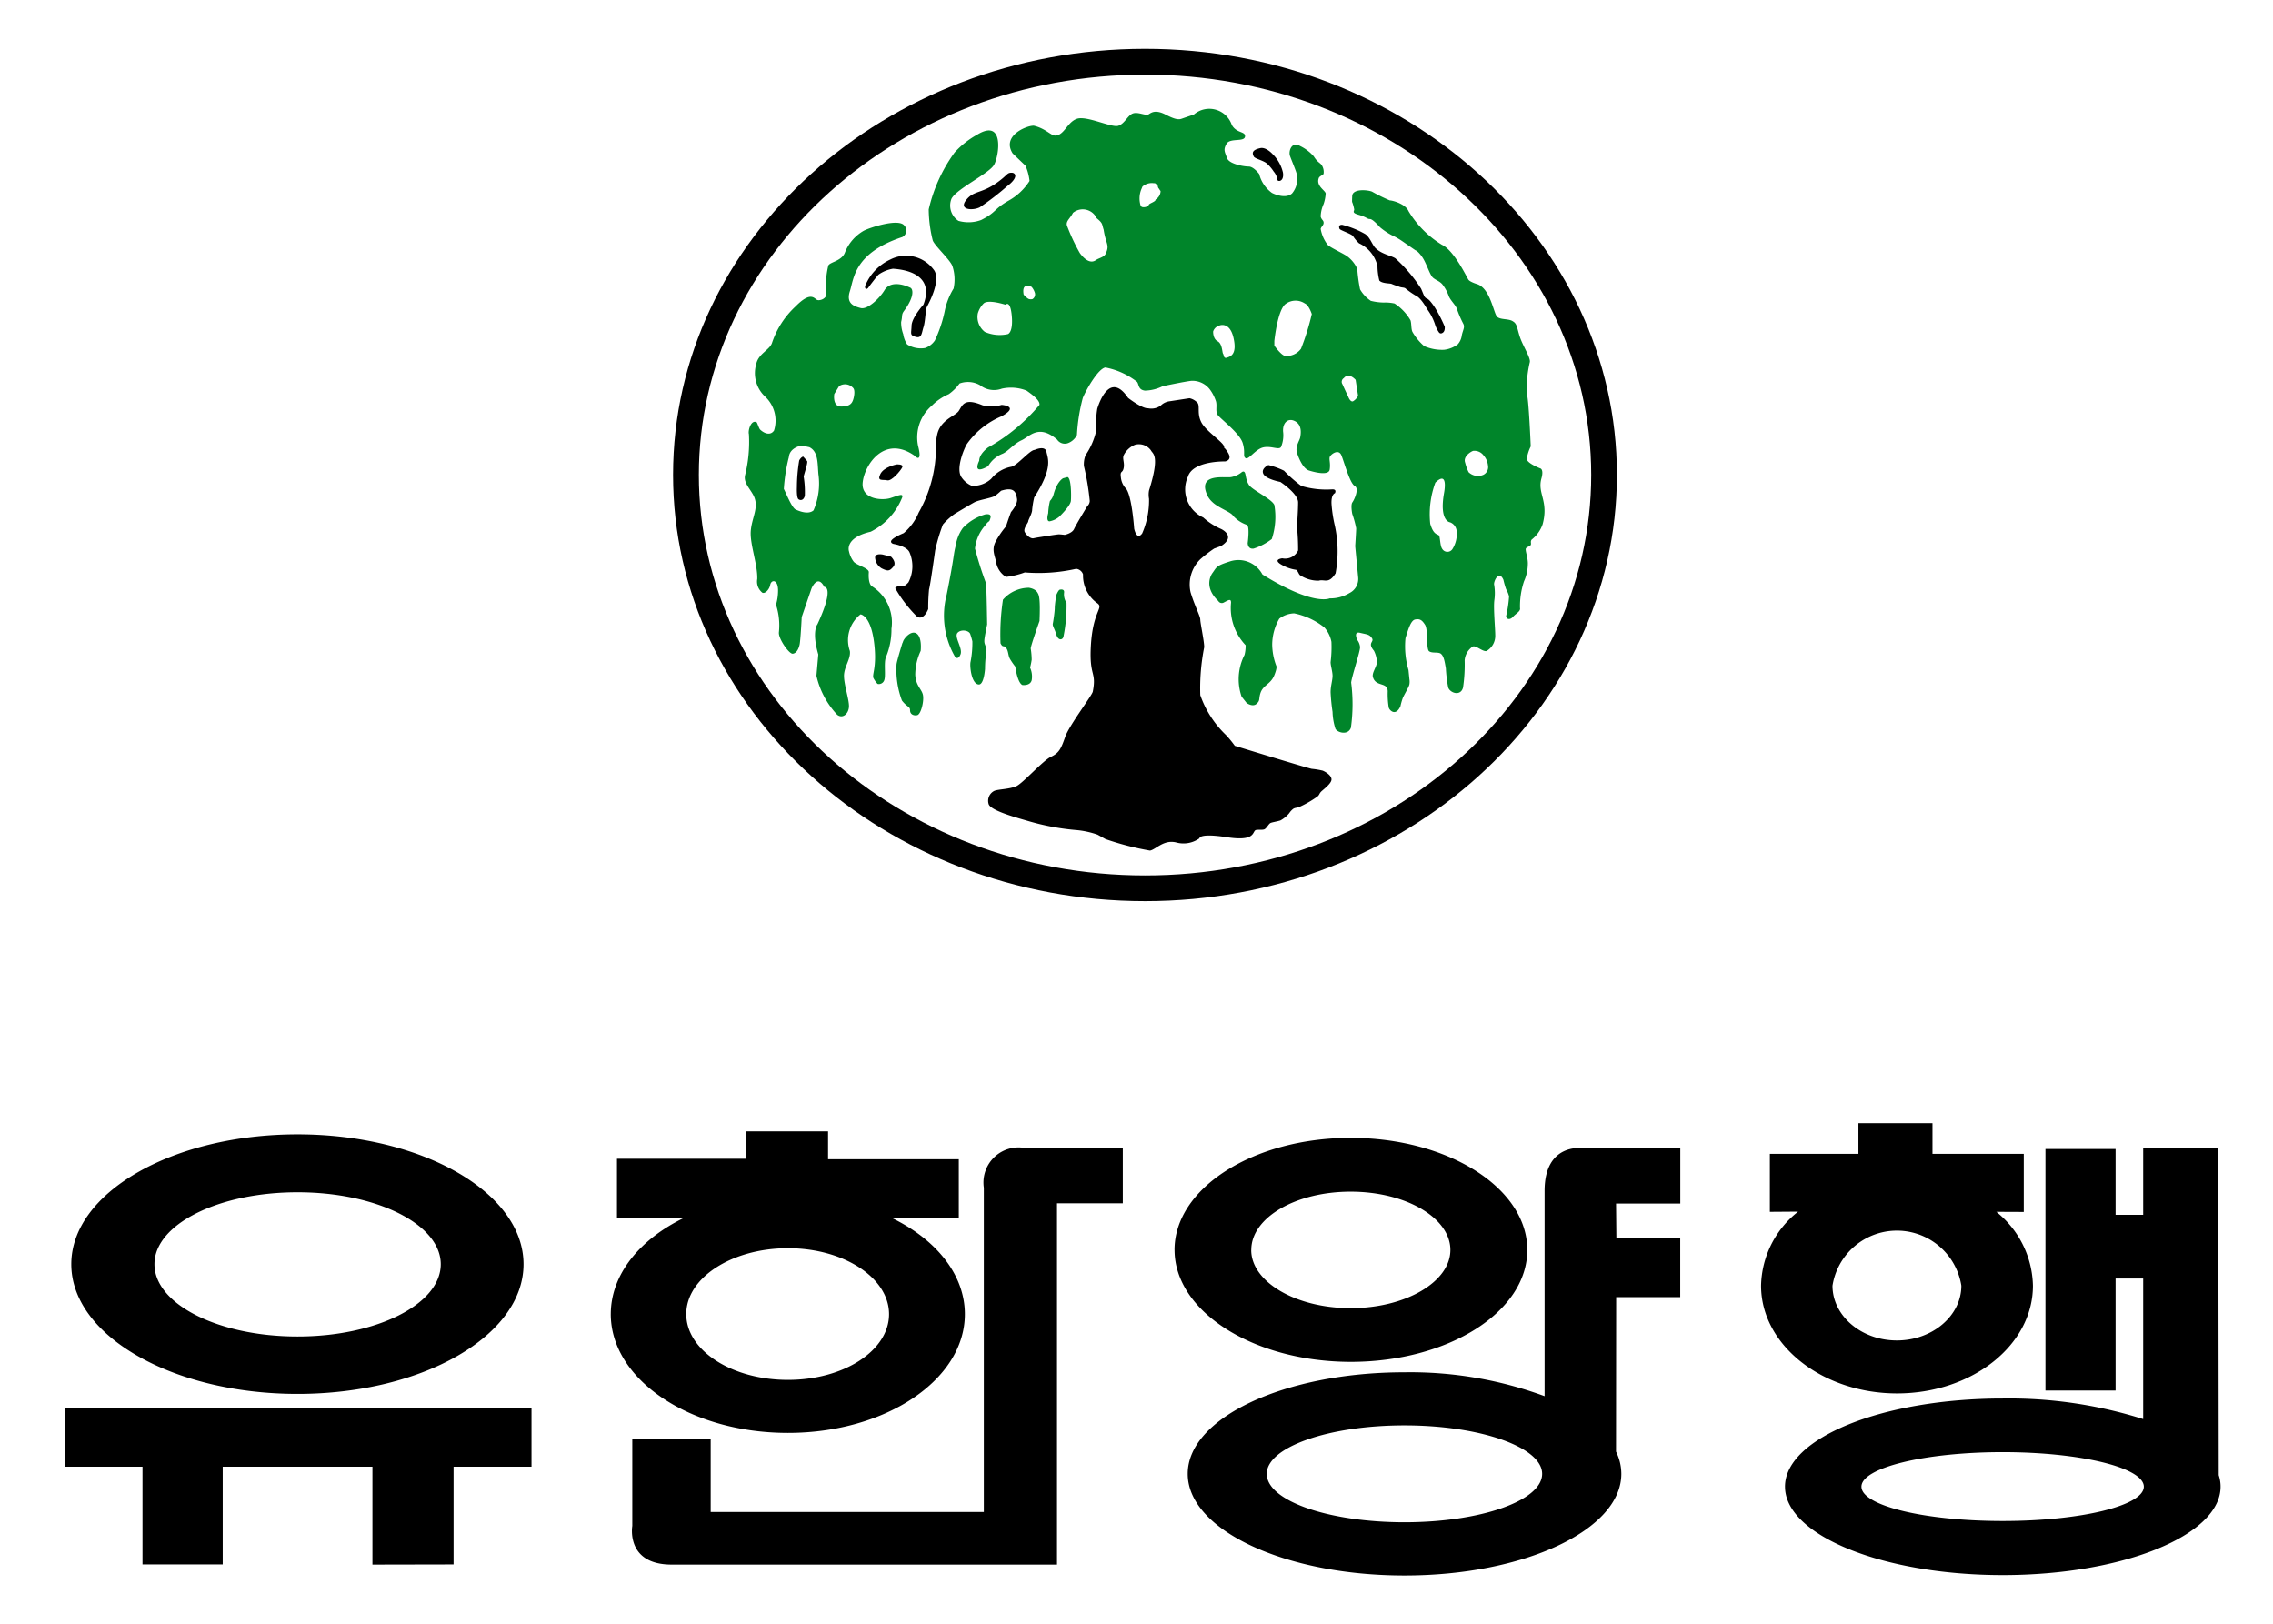 <svg xmlns="http://www.w3.org/2000/svg" viewBox="0 0 140 100">
    <defs>
        <clipPath id="klvgen191a">
            <path data-name="Rectangle 419" transform="translate(133 485)" style="fill:none" d="M0 0h140v100H0z"></path>
        </clipPath>
    </defs>
    <g transform="translate(-133 -485)" style="clip-path:url(#klvgen191a)">
        <path data-name="Path 3632" d="M8705.81 3878.539c0-3.46 5.981-6.252 13.351-6.252a23.94 23.94 0 0 1 8.631 1.47v-12.647c0-3.006 2.386-2.625 2.386-2.625h5.972v3.409h-3.957l.02 2.117h3.933v3.645h-3.946l-.009 9.514a3.1 3.1 0 0 1 .327 1.369c0 3.455-5.973 6.261-13.358 6.261-7.369 0-13.35-2.806-13.35-6.261zm4.868 0c0 1.662 3.808 2.982 8.482 2.982s8.481-1.321 8.481-2.982c0-1.64-3.8-2.984-8.481-2.984s-8.482 1.345-8.482 2.984zm31.921.79c0-2.991 6-5.427 13.407-5.427a27.38 27.38 0 0 1 8.654 1.266v-8.658h-1.7v6.9h-4.32v-14.878h4.32v4.056h1.7v-4.094h4.624l.028 20.125a2.21 2.21 0 0 1 .114.713c0 2.989-6.008 5.443-13.421 5.443s-13.405-2.458-13.405-5.446zm4.708 0c0 1.171 3.891 2.115 8.7 2.115s8.693-.944 8.693-2.115-3.9-2.126-8.693-2.126-8.7.959-8.7 2.126zm-73.284 4.8c-2.843 0-2.423-2.383-2.423-2.383v-5.372h4.829v4.516h16.825v-19.97a2.164 2.164 0 0 1 2.509-2.452l6.05-.015v3.427h-4.052v22.25zm-18.428 0v-6.029h-9.221v6.019h-4.941v-6.019h-4.775v-3.638h28.734v3.638h-4.8v6.019zm14.68-15.421c0-2.447 1.785-4.613 4.517-5.936h-4.136v-3.636h7.97v-1.69h5.033v1.717h8.053v3.609h-4.146c2.735 1.323 4.519 3.489 4.519 5.936 0 4.036-4.864 7.311-10.9 7.311s-10.911-3.279-10.911-7.319zm4.65 0c0 2.238 2.809 4.047 6.262 4.047s6.229-1.809 6.229-4.047-2.78-4.063-6.229-4.063-6.262 1.82-6.262 4.055zm-37.878-3.077c0-4.408 6.239-8 13.936-8s13.918 3.592 13.918 8-6.218 7.987-13.918 7.987-13.936-3.577-13.936-7.992zm5.123 0c0 2.461 3.938 4.452 8.813 4.452s8.82-1.992 8.82-4.452-3.954-4.432-8.82-4.432-8.813 1.973-8.813 4.427zm98.954 1.323a5.963 5.963 0 0 1 2.282-4.562l-1.74.013v-3.574h5.455v-1.886h4.561v1.886h5.623v3.581l-1.69-.007a5.987 5.987 0 0 1 2.254 4.549c0 3.658-3.744 6.635-8.376 6.635-4.601-.005-8.369-2.982-8.369-6.64zm4.4 0c0 1.853 1.778 3.372 3.964 3.372s3.972-1.519 3.972-3.372a4.017 4.017 0 0 0-7.936 0zm-40.526-2.2c0-3.821 4.868-6.906 10.848-6.906 6 0 10.881 3.085 10.881 6.906s-4.877 6.891-10.881 6.891c-5.976-.008-10.846-3.087-10.846-6.899zm4.723 0c0 1.963 2.74 3.583 6.125 3.583s6.143-1.62 6.143-3.583c0-1.979-2.744-3.592-6.143-3.592s-6.121 1.605-6.121 3.584z" transform="translate(-8499.656 -3302.772)" style="stroke:transparent"></path>
        <g data-name="Group 23">
            <g data-name="Group 22">
                <g data-name="Group 21">
                    <path data-name="Path 78" d="M203.529 540.499c-16.031 0-29.074-11.778-29.074-26.256s13.043-26.235 29.074-26.235 29.061 11.769 29.061 26.235-13.034 26.256-29.061 26.256zm0-50.9c-15.156 0-27.485 11.057-27.485 24.648s12.329 24.668 27.485 24.668 27.478-11.066 27.478-24.668-12.327-24.651-27.478-24.651z"></path>
                </g>
                <path data-name="Path 80" d="M211.625 495.868s-.016.276.157.276.287-.2.236-.517a2.318 2.318 0 0 0-.634-1.132s-.4-.452-.762-.371c-.589.13-.467.362-.408.506s.539.234.794.423a2.492 2.492 0 0 1 .443.518.954.954 0 0 1 .174.297z"></path>
                <path data-name="Path 81" d="M215.671 498.845c-.242-.008-.2.159-.166.249s.762.315.838.459a2.243 2.243 0 0 0 .362.43 2.043 2.043 0 0 1 1.136 1.407 3.876 3.876 0 0 0 .114.884c.166.2.686.167.754.21a3.562 3.562 0 0 0 .4.143c.205.1.326.059.438.12a5.116 5.116 0 0 0 .633.447c.341.136.664.759.768.91a3.355 3.355 0 0 1 .461.943 1.7 1.7 0 0 0 .211.409.147.147 0 0 0 .2.059c.137-.059.176-.205.167-.39a8.74 8.74 0 0 0-.6-1.172s-.317-.5-.489-.563-.18-.175-.369-.611a9.235 9.235 0 0 0-1.585-1.87c-.26-.172-.858-.254-1.242-.649-.195-.21-.331-.668-.626-.851a5.717 5.717 0 0 0-1.405-.564z"></path>
                <path data-name="Path 82" d="M190.641 297.119a1.452 1.452 0 0 1-.655.3c-.361.061-1.984-.248-1.517.989a1.335 1.335 0 0 0 .363.543c.369.362 1.154.624 1.274.843a2 2 0 0 0 .85.564c.2.076.056 1.125.056 1.125s0 .392.366.338a3.653 3.653 0 0 0 1.117-.589 4.31 4.31 0 0 0 .16-2.094c-.16-.383-1.4-.936-1.577-1.257-.2-.315-.172-.663-.257-.762-.067-.097-.18 0-.18 0z" transform="translate(18.835 216.966)" style="fill:#00852a"></path>
                <path data-name="Path 83" d="M211.118 513.641s-.482.218-.3.559c.181.323 1.041.482 1.041.482s1.093.715 1.093 1.258-.068 1.371-.068 1.531a13.123 13.123 0 0 1 .068 1.431.88.88 0 0 1-.973.483s-.609.063-.067.384a2.489 2.489 0 0 0 .92.326c.106.06.166.285.241.331a2.033 2.033 0 0 0 1.152.337c.356-.111.6.236 1.035-.451a7.452 7.452 0 0 0-.04-2.916 8.451 8.451 0 0 1-.211-1.382c-.021-.577.211-.638.211-.638s.146-.256-.18-.236a5.4 5.4 0 0 1-1.89-.212 8.3 8.3 0 0 1-1.065-.938 4.574 4.574 0 0 0-.967-.349z"></path>
                <path data-name="Path 84" d="m163.4 298-.272.075s-.37.19-.582.989a.916.916 0 0 1-.225.407 3.975 3.975 0 0 0-.106.755s-.156.5.084.5a1.305 1.305 0 0 0 .588-.277s.694-.663.724-.98c.023-.203.039-1.426-.211-1.469z" transform="translate(35.349 216.382)" style="fill:#00852a"></path>
                <path data-name="Path 85" d="M203.71 510.143a.981.981 0 0 0 .784-.167.941.941 0 0 1 .549-.264l1.221-.187a.937.937 0 0 1 .506.3c.142.233-.054.655.226 1.191s1.333 1.205 1.393 1.477-.06-.1.242.382-.181.544-.181.544-1.975-.052-2.283.934a1.9 1.9 0 0 0 .941 2.517 3.983 3.983 0 0 0 1.1.709s.966.438 0 1.049l-.427.157a7.963 7.963 0 0 0-.854.659 2.179 2.179 0 0 0-.6 2.024c.241.815.6 1.472.6 1.688s.242 1.322.242 1.7a12.963 12.963 0 0 0-.242 2.954 6.24 6.24 0 0 0 1.584 2.457 6.44 6.44 0 0 1 .543.664s4.441 1.364 4.742 1.418a4.715 4.715 0 0 1 .67.111c.135.054.543.271.543.543s-.572.663-.663.777c-.09.1-.075.158-.187.262a6.4 6.4 0 0 1-1.154.664c-.2.06-.255.038-.366.116a1.135 1.135 0 0 0-.237.262 1.853 1.853 0 0 1-.542.445c-.248.075-.5.106-.61.158s-.241.324-.37.385-.428.006-.543.052c-.218.1 0 .709-1.763.437s-1.7.07-1.7.07a1.689 1.689 0 0 1-1.4.26c-.794-.216-1.282.432-1.644.493a17.34 17.34 0 0 1-2.738-.708l-.488-.272a5.391 5.391 0 0 0-1.266-.28 14.934 14.934 0 0 1-3.016-.563c-.935-.267-2.316-.666-2.427-1.042a.681.681 0 0 1 .353-.815c.241-.1.914-.1 1.336-.279s1.676-1.619 2.176-1.831c.482-.234.6-.5.85-1.215s1.658-2.552 1.7-2.788c.242-1.257-.225-.9-.12-2.8.12-2.239.85-2.351.362-2.666a2.092 2.092 0 0 1-.844-1.751.5.5 0 0 0-.423-.341 10.536 10.536 0 0 1-3.165.221 4.907 4.907 0 0 1-1.16.277 1.353 1.353 0 0 1-.6-.874c-.053-.376-.3-.761-.053-1.267a5.309 5.309 0 0 1 .657-.97s.126-.4.307-.883c0 0 .431-.483.371-.821s-.121-.763-.979-.492a4.3 4.3 0 0 1-.356.3c-.2.152-1 .252-1.3.417s-1.191.7-1.191.7a3.96 3.96 0 0 0-.739.664 11.386 11.386 0 0 0-.476 1.591s-.306 2.188-.376 2.4a11.387 11.387 0 0 0-.052 1.211s-.251.7-.672.485a7.99 7.99 0 0 1-1.363-1.772.278.278 0 0 1 .217-.114c.19.01.311.084.6-.241a2.154 2.154 0 0 0 .06-1.86c-.182-.377-.955-.5-.955-.5s-.161-.024-.177-.135c-.03-.175.508-.422.778-.536a3.321 3.321 0 0 0 .925-1.265 8.158 8.158 0 0 0 1.065-4.077 2.546 2.546 0 0 1 .06-.649c.166-.988 1.116-1.2 1.341-1.531.248-.383.338-.82 1.469-.352a2.19 2.19 0 0 0 1.175-.024s1.155.074-.02.708a4.971 4.971 0 0 0-2.12 1.7c-.2.331-.7 1.557-.323 2.064a1.442 1.442 0 0 0 .633.516 1.651 1.651 0 0 0 1.19-.44 2.069 2.069 0 0 1 1.213-.734c.371-.052 1.161-1.04 1.457-1.04 0 0 .647-.3.729.115s.423.98-.754 2.809a5.49 5.49 0 0 0-.127.768c0 .221-.241.619-.241.709s-.331.447-.211.664.368.416.542.376.459-.082.459-.082.979-.159 1.095-.159.361.032.361.032.458-.092.579-.363.814-1.407.814-1.407a.463.463 0 0 0 .151-.318 15.867 15.867 0 0 0-.361-2.156 1.541 1.541 0 0 1 .1-.662 4.351 4.351 0 0 0 .663-1.531 5.821 5.821 0 0 1 .06-1.332c.126-.418.79-2.3 1.89-.679-.015.001.873.681 1.235.649zm-1.486 3.588c-.051.468-.248.2-.187.654a1.169 1.169 0 0 0 .271.658c.4.321.549 2.517.549 2.517s.151.76.492.292a5.092 5.092 0 0 0 .423-2.132 1.413 1.413 0 0 1 0-.511c.694-2.21.217-2.247.12-2.467a.912.912 0 0 0-.974-.352 1.326 1.326 0 0 0-.693.623c-.107.212.023.408-.001.718z"></path>
                <path data-name="Path 86" d="M163.264 317.056s.121-.3.211-.34c.092-.021.3-.046.273.175a.957.957 0 0 0 .15.634 9.374 9.374 0 0 1-.181 2.04c-.025.25-.332.326-.453-.107-.09-.32-.241-.511-.21-.654s.12-.747.12-.964.09-.784.09-.784z" transform="translate(34.793 204.604)" style="fill:#00852a"></path>
                <path data-name="Path 87" d="M156.564 316.721s-.091-.241-.536-.316a2.134 2.134 0 0 0-1.6.734 14.26 14.26 0 0 0-.15 2.684c.15.3.172.09.332.27s.126.459.246.684a4.165 4.165 0 0 0 .332.483s.121.964.43 1.131c0 0 .483.074.58-.293a1.335 1.335 0 0 0-.1-.778 4.094 4.094 0 0 0 .1-.489 4.655 4.655 0 0 0-.06-.688c0-.165.542-1.693.542-1.693.056-1.342-.027-1.599-.116-1.729z" transform="translate(40.348 204.794)" style="fill:#00852a"></path>
                <path data-name="Path 88" d="M147.585 304.173a3.064 3.064 0 0 0-1.416.849 2.476 2.476 0 0 0-.437 1.086c-.157.6-.067.589-.558 3.024a5.065 5.065 0 0 0 .522 3.829s.181.217.331-.159-.4-1.07-.19-1.319.733-.16.794.081a4.29 4.29 0 0 1 .126.438 6.02 6.02 0 0 1-.112 1.262c-.06.255.051 1.355.5 1.392.332.03.392-.972.392-.972a7.088 7.088 0 0 1 .091-1.1c-.047-.453-.187-.362-.111-.829.035-.235.15-.795.15-.795s-.03-2.185-.07-2.536a22.359 22.359 0 0 1-.678-2.136 2.539 2.539 0 0 1 .627-1.424c.272-.385.218-.119.317-.43s-.192-.255-.278-.261z" transform="translate(46.135 212.498)" style="fill:#00852a"></path>
                <path data-name="Path 89" d="M140.969 266.989c-.979-.924-.362-1.718-.362-1.718.273-.376.211-.442 1.062-.713a1.675 1.675 0 0 1 2.02.8c3.159 1.966 4.14 1.469 4.14 1.469a2.241 2.241 0 0 0 1.212-.323.97.97 0 0 0 .542-.988l-.181-1.905s.061-.93.061-1.1a6.29 6.29 0 0 0-.242-.884s-.111-.548.009-.713.438-.859.137-1.011c-.3-.182-.634-1.44-.814-1.884s-.7-.031-.723.121c-.04.15.06.376 0 .759s-.92.167-1.275.055-.619-.717-.739-1.095.166-.753.2-.95.142-.783-.356-1.009c-.377-.18-.73.083-.7.648a1.872 1.872 0 0 1-.129.959c-.136.2-.6-.084-1.086.021s-.9.778-1.091.664 0-.333-.181-.926c-.181-.612-1.4-1.515-1.546-1.743s-.021-.533-.1-.828a2.581 2.581 0 0 0-.362-.714 1.35 1.35 0 0 0-1.154-.552c-.408.043-1.764.331-1.764.331a2.585 2.585 0 0 1-1.092.273c-.431-.051-.361-.384-.49-.543a4.58 4.58 0 0 0-1.945-.882c-.428.061-1.152 1.3-1.392 1.87a11.217 11.217 0 0 0-.362 2.29 1.018 1.018 0 0 1-.551.5.571.571 0 0 1-.67-.219c-1.155-.987-1.7-.172-2.195.044-.474.22-.805.662-1.152.823a1.776 1.776 0 0 0-.9.768c-1.035.6-.551-.331-.551-.331 0-.437.551-.823.551-.823a11.287 11.287 0 0 0 3.157-2.614c.06-.281-.482-.664-.79-.883a2.609 2.609 0 0 0-1.523-.122 1.39 1.39 0 0 1-1.342-.211 1.5 1.5 0 0 0-1.265-.106 2.893 2.893 0 0 1-.664.657 3.315 3.315 0 0 0-1.041.707 2.57 2.57 0 0 0-.852 2.464c.312 1.207-.241.6-.241.6-1.824-1.252-3.037.549-3.165 1.642s1.221 1.145 1.712.986.79-.306.723-.051a4.013 4.013 0 0 1-1.945 2.125c-1.643.378-1.335 1.213-1.335 1.213a1.586 1.586 0 0 0 .3.648c.2.207.943.392.919.634-.051.71.175.855.175.855a2.626 2.626 0 0 1 1.221 2.622 4.406 4.406 0 0 1-.341 1.749c-.142.361.009 1.161-.111 1.438a.346.346 0 0 1-.407.21 1.642 1.642 0 0 1-.241-.337c-.121-.22.181-.6.061-1.914-.175-1.988-.869-2.03-.869-2.03a2.02 2.02 0 0 0-.654 2.256c.066.488-.362.971-.362 1.529 0 .543.307 1.426.307 1.863s-.368.813-.729.532a5.194 5.194 0 0 1-1.276-2.4c.045-.528.115-1.311.115-1.311-.422-1.432-.053-1.86-.053-1.86 1.093-2.352.421-2.3.421-2.3-.421-.819-.79.106-.79.106l-.6 1.749s-.07 1.425-.13 1.7-.2.533-.423.558-.9-.936-.851-1.321a4.08 4.08 0 0 0-.18-1.694 3.111 3.111 0 0 0 .127-.876c0-.708-.423-.677-.483-.347s-.382.609-.519.453a.877.877 0 0 1-.28-.815c.03-.883-.459-2.141-.4-2.95.067-.828.489-1.405.218-2.085-.2-.481-.693-.868-.564-1.372a8.535 8.535 0 0 0 .233-2.51c-.067-.226.129-.906.467-.739.045.008.15.4.235.466.3.273.648.342.845.047a2.024 2.024 0 0 0-.573-2.111 1.98 1.98 0 0 1-.522-1.99c.137-.648.844-.865.975-1.312a5.394 5.394 0 0 1 1.452-2.238c.974-.989 1.162-.436 1.343-.386s.6-.106.551-.437a4.9 4.9 0 0 1 .121-1.693c.111-.22.845-.273 1.031-.823a2.671 2.671 0 0 1 1.155-1.318c.421-.211 2.131-.763 2.486-.325a.45.45 0 0 1-.12.717c-2.979.986-2.979 2.568-3.226 3.331s.248.935.67 1.041 1.16-.6 1.462-1.1.973-.444 1.583-.157c.174.068.286.53-.369 1.418-.19.257-.09.288-.19.7a2.119 2.119 0 0 0 .131.75 1.527 1.527 0 0 0 .241.631 1.6 1.6 0 0 0 1.1.219 1.188 1.188 0 0 0 .608-.468 7.976 7.976 0 0 0 .6-1.78 4.245 4.245 0 0 1 .551-1.416 2.635 2.635 0 0 0-.069-1.373c-.122-.376-1.077-1.241-1.213-1.582a8.107 8.107 0 0 1-.249-1.916 9.617 9.617 0 0 1 1.591-3.5 5.349 5.349 0 0 1 1.393-1.1c1.7-1.04 1.351 1.326 1.035 1.863s-2.306 1.468-2.617 2.08a1.125 1.125 0 0 0 .43 1.362 2.246 2.246 0 0 0 1.393-.051c.973-.49.754-.663 1.719-1.206a3.6 3.6 0 0 0 1.266-1.2 3.281 3.281 0 0 0-.248-.935l-.792-.759c-.73-1.156 1.04-1.778 1.336-1.7.714.182 1.03.61 1.287.6.557-.01.733-.828 1.336-1.034s2.141.568 2.548.431.578-.657.911-.763.792.181.974.046c.181-.119.422-.261.97 0 .543.286.815.363 1.035.286s.76-.261.76-.261a1.461 1.461 0 0 1 2.336.638c.3.543.875.377.814.732-.06.332-.925.061-1.137.43-.219.386-.1.49.023.868s1.033.534 1.341.534.647.461.647.461a2.04 2.04 0 0 0 .784 1.161c.227.12.875.361 1.238.036a1.39 1.39 0 0 0 .3-1.152c-.031-.2-.317-.854-.423-1.155s.1-.92.618-.617a2.643 2.643 0 0 1 .846.641c.225.363.376.384.482.528a.775.775 0 0 1 .121.549c-.046.085-.262.137-.3.272-.165.477.4.74.431.934a2.472 2.472 0 0 1-.128.647 2 2 0 0 0-.181.778c.06.217.181.217.181.378s-.15.241-.181.376a2.209 2.209 0 0 0 .432.985c.171.175.964.528 1.211.711a1.94 1.94 0 0 1 .611.767 9.713 9.713 0 0 0 .172 1.261 2.121 2.121 0 0 0 .663.708 3.541 3.541 0 0 0 .8.105 2.63 2.63 0 0 1 .664.059 3.1 3.1 0 0 1 .979 1.032c.07.211.031.529.121.717a3.437 3.437 0 0 0 .722.875 2.79 2.79 0 0 0 1.222.227 1.762 1.762 0 0 0 .844-.333 1.022 1.022 0 0 0 .251-.552c.059-.321.21-.5.09-.723a6.656 6.656 0 0 1-.393-.919c-.075-.225-.37-.488-.491-.759a2.566 2.566 0 0 0-.423-.77c-.2-.2-.345-.21-.548-.376s-.4-.876-.664-1.267-.431-.432-.431-.432l-.79-.547a4.342 4.342 0 0 0-.673-.385 3.962 3.962 0 0 1-.722-.489s-.428-.5-.61-.5-.18-.115-.733-.272c-.412-.122-.225-.219-.24-.326a2.569 2.569 0 0 0-.122-.443s-.021.076 0-.378.915-.385 1.216-.27a10.4 10.4 0 0 0 1.1.542c.172 0 .965.217 1.151.656a6.1 6.1 0 0 0 2.065 2.079c.733.332 1.532 2.005 1.623 2.142s.5.265.5.265c.853.225 1.055 1.831 1.276 2.027s.715.1.97.279c.265.15.25.428.432.972s.664 1.275.608 1.536a7.29 7.29 0 0 0-.187 1.97c.121.226.243 3.226.243 3.226a2.6 2.6 0 0 0-.243.76c0 .28.851.6.851.6s.2.069.054.6c-.272.944.467 1.4.066 2.849a2.054 2.054 0 0 1-.67.929c-.1.135-.007.232-.058.331s-.243.106-.3.217.142.587.121.98a2.649 2.649 0 0 1-.235 1.04 4.858 4.858 0 0 0-.247 1.636c.051.217-.251.339-.432.55s-.422.16-.422-.052a7.29 7.29 0 0 0 .18-1.206 1.589 1.589 0 0 0-.18-.437 5.007 5.007 0 0 1-.167-.582c-.278-.639-.618.106-.572.3a3.111 3.111 0 0 1 .014.95c-.066.476.055 1.742.055 2.178a1.077 1.077 0 0 1-.543.958c-.241.045-.673-.384-.853-.273a1.124 1.124 0 0 0-.489.845 9.469 9.469 0 0 1-.1 1.674c-.142.552-.79.345-.912 0a8.5 8.5 0 0 1-.145-1.175c-.074-.43-.125-.755-.306-.905-.165-.128-.521-.016-.723-.151s-.054-1.318-.251-1.629-.331-.376-.6-.332-.423.552-.609 1.155a5.228 5.228 0 0 0 .186 1.959l.056.559a.969.969 0 0 1 0 .322c-.031.181-.362.693-.422.883a3.944 3.944 0 0 0-.13.467c-.293.654-.694.241-.723.065a5.112 5.112 0 0 1-.061-.979c0-.6-.728-.261-.909-.874-.085-.263.225-.619.246-.926a1.713 1.713 0 0 0-.187-.708c-.421-.5.036-.527-.12-.769s-.3-.227-.733-.332-.172.438-.172.438a.887.887 0 0 1 .172.437c.014.248-.5 1.78-.549 2.185a10.438 10.438 0 0 1-.015 2.781c-.166.483-.808.316-.95.076a3.678 3.678 0 0 1-.181-1.046 11.923 11.923 0 0 1-.12-1.208c0-.386.112-.708.12-.989.007-.261-.12-.653-.12-.865a7.516 7.516 0 0 0 .051-1.251 1.86 1.86 0 0 0-.429-.883 4.4 4.4 0 0 0-1.868-.873 1.6 1.6 0 0 0-.914.325 3.238 3.238 0 0 0-.438 1.583 3.806 3.806 0 0 0 .25 1.317s.081.091-.119.583c-.221.563-.687.594-.854 1.1-.121.378 0 .447-.242.664s-.608-.052-.608-.052l-.311-.392a3.278 3.278 0 0 1 .18-2.57 2.275 2.275 0 0 0 .069-.595 3.325 3.325 0 0 1-.9-2.621c0-.282-.175-.147-.462 0a.247.247 0 0 1-.323-.103zm13.371-7.289a5.64 5.64 0 0 0-.316 2.533c.212.73.473.625.543.73s.065.627.186.8a.37.37 0 0 0 .643.023 1.754 1.754 0 0 0 .256-1.11.637.637 0 0 0-.406-.532s-.678-.055-.371-1.8c-.001-.003.294-1.444-.535-.644zm1.839-1.22a2.808 2.808 0 0 0 .211.579.831.831 0 0 0 .911.158.531.531 0 0 0 .281-.572 1.1 1.1 0 0 0-.281-.633.7.7 0 0 0-.638-.267c-.152.055-.635.355-.483.737zm-7.477-5.218a.266.266 0 0 0-.085.378c.114.262.356.769.356.769s.127.354.3.278a.832.832 0 0 0 .307-.333l-.151-.984s-.419-.496-.729-.106zm-4.28-2.3v.3s.421.6.668.634a1.1 1.1 0 0 0 .975-.445 15.286 15.286 0 0 0 .663-2.134s-.174-.549-.431-.655a1.027 1.027 0 0 0-1.206.052c-.482.411-.668 2.252-.668 2.252zm-3.77-.579s-.023.453.273.607.277.679.337.771c.06.075.024.286.211.25.18-.07.7-.13.422-1.275-.242-.972-.85-.716-.85-.716a.566.566 0 0 0-.392.366zm-23.033 3.367-.3.492s-.129.77.422.77.663-.212.729-.387c.061-.156.16-.624 0-.767a.66.66 0 0 0-.851-.105zm-1.824 3.77-.482-.106s-.739.106-.793.718a10.7 10.7 0 0 0-.308 1.959c.126.226.482 1.151.729 1.266s.793.323 1.1.051a4.146 4.146 0 0 0 .3-2.236c-.057-.661-.004-1.372-.546-1.649zm12.066-8.779s-1.061-.347-1.341-.077a1.435 1.435 0 0 0-.362.626 1.167 1.167 0 0 0 .432 1.124 2.28 2.28 0 0 0 1.422.137s.332-.086.241-1.116-.393-.691-.393-.691zm1.125-.619s.211.241.332.272a.427.427 0 0 0 .211 0 .339.339 0 0 0 .151-.363 1.03 1.03 0 0 0-.205-.387s-.64-.344-.49.481zm4.492-4.713a.947.947 0 0 0-1.457-.324c-.195.394-.5.53-.337.867a11.828 11.828 0 0 0 .759 1.607c.221.306.627.709 1 .428.145-.106.492-.172.588-.376.271-.564.014-.589-.121-1.493-.116-.335-.027-.38-.432-.706zm3.542-2.146a.872.872 0 0 0-.717.2c-.021.035-.031.082-.061.141a1.512 1.512 0 0 0-.06 1.02c.046.142.21.126.356.09.015-.068.157-.039.15-.135.112-.1.272-.135.393-.241.02-.024.02-.061.035-.077a.63.63 0 0 0 .3-.506.1.1 0 0 0-.025-.045c-.045-.045-.052-.106-.1-.135a.422.422 0 0 1-.055-.216c-.1 0-.1-.091-.187-.1-.03 0-.1-.017-.091-.076" transform="translate(67.067 255.024)" style="fill:#00852a"></path>
                <path data-name="Path 90" d="M194.657 496.064c.422-.332.391-.432.678-.424.25.021.371.318-.287.816a16.536 16.536 0 0 1-1.709 1.316c-.446.212-1.267.15-.86-.412.513-.694 1.011-.363 2.178-1.296z"></path>
                <path data-name="Path 91" d="M137.4 324.5s-.335 1.08-.359 1.3a5.4 5.4 0 0 0 .333 2.234c.326.421.5.352.5.6s.222.348.442.3.416-.806.358-1.206-.45-.578-.48-1.29a3.528 3.528 0 0 1 .334-1.461s.1-.819-.241-1.063-.8.3-.849.5a.421.421 0 0 1-.038.086z" transform="translate(51.18 200.109)" style="fill:#00852a"></path>
                <path data-name="Path 92" d="M187.372 519.154s-.472-.1-.472.185a.834.834 0 0 0 .4.662c.4.2.495.17.725-.1s-.144-.616-.144-.616z"></path>
                <path data-name="Path 93" d="M182.468 513.119s-.138.03-.244.246a10.34 10.34 0 0 0-.141 1.65s-.032.639.1.733.32.06.389-.213a6.047 6.047 0 0 0-.07-1.177c0-.089.276-.876.21-.962s-.244-.277-.244-.277z"></path>
                <path data-name="Path 94" d="M188.229 513.602s.444-.032.342.182-.646.854-.914.8c-.275-.069-.649.086-.439-.374s1.011-.608 1.011-.608z"></path>
                <path data-name="Path 95" d="M189.147 505.056c-.016.5-.124.585.255.689s.36-.227.48-.6.121-1.088.21-1.25.932-1.693.4-2.31a2.118 2.118 0 0 0-2.661-.6 3.057 3.057 0 0 0-1.508 1.54c-.116.212.027.381.174.171s.465-.619.611-.781a2.184 2.184 0 0 1 .9-.367c.088.026 2.7.051 1.869 2.215.005-.004-.718.794-.73 1.293z"></path>
            </g>
        </g>
    </g>
</svg>

